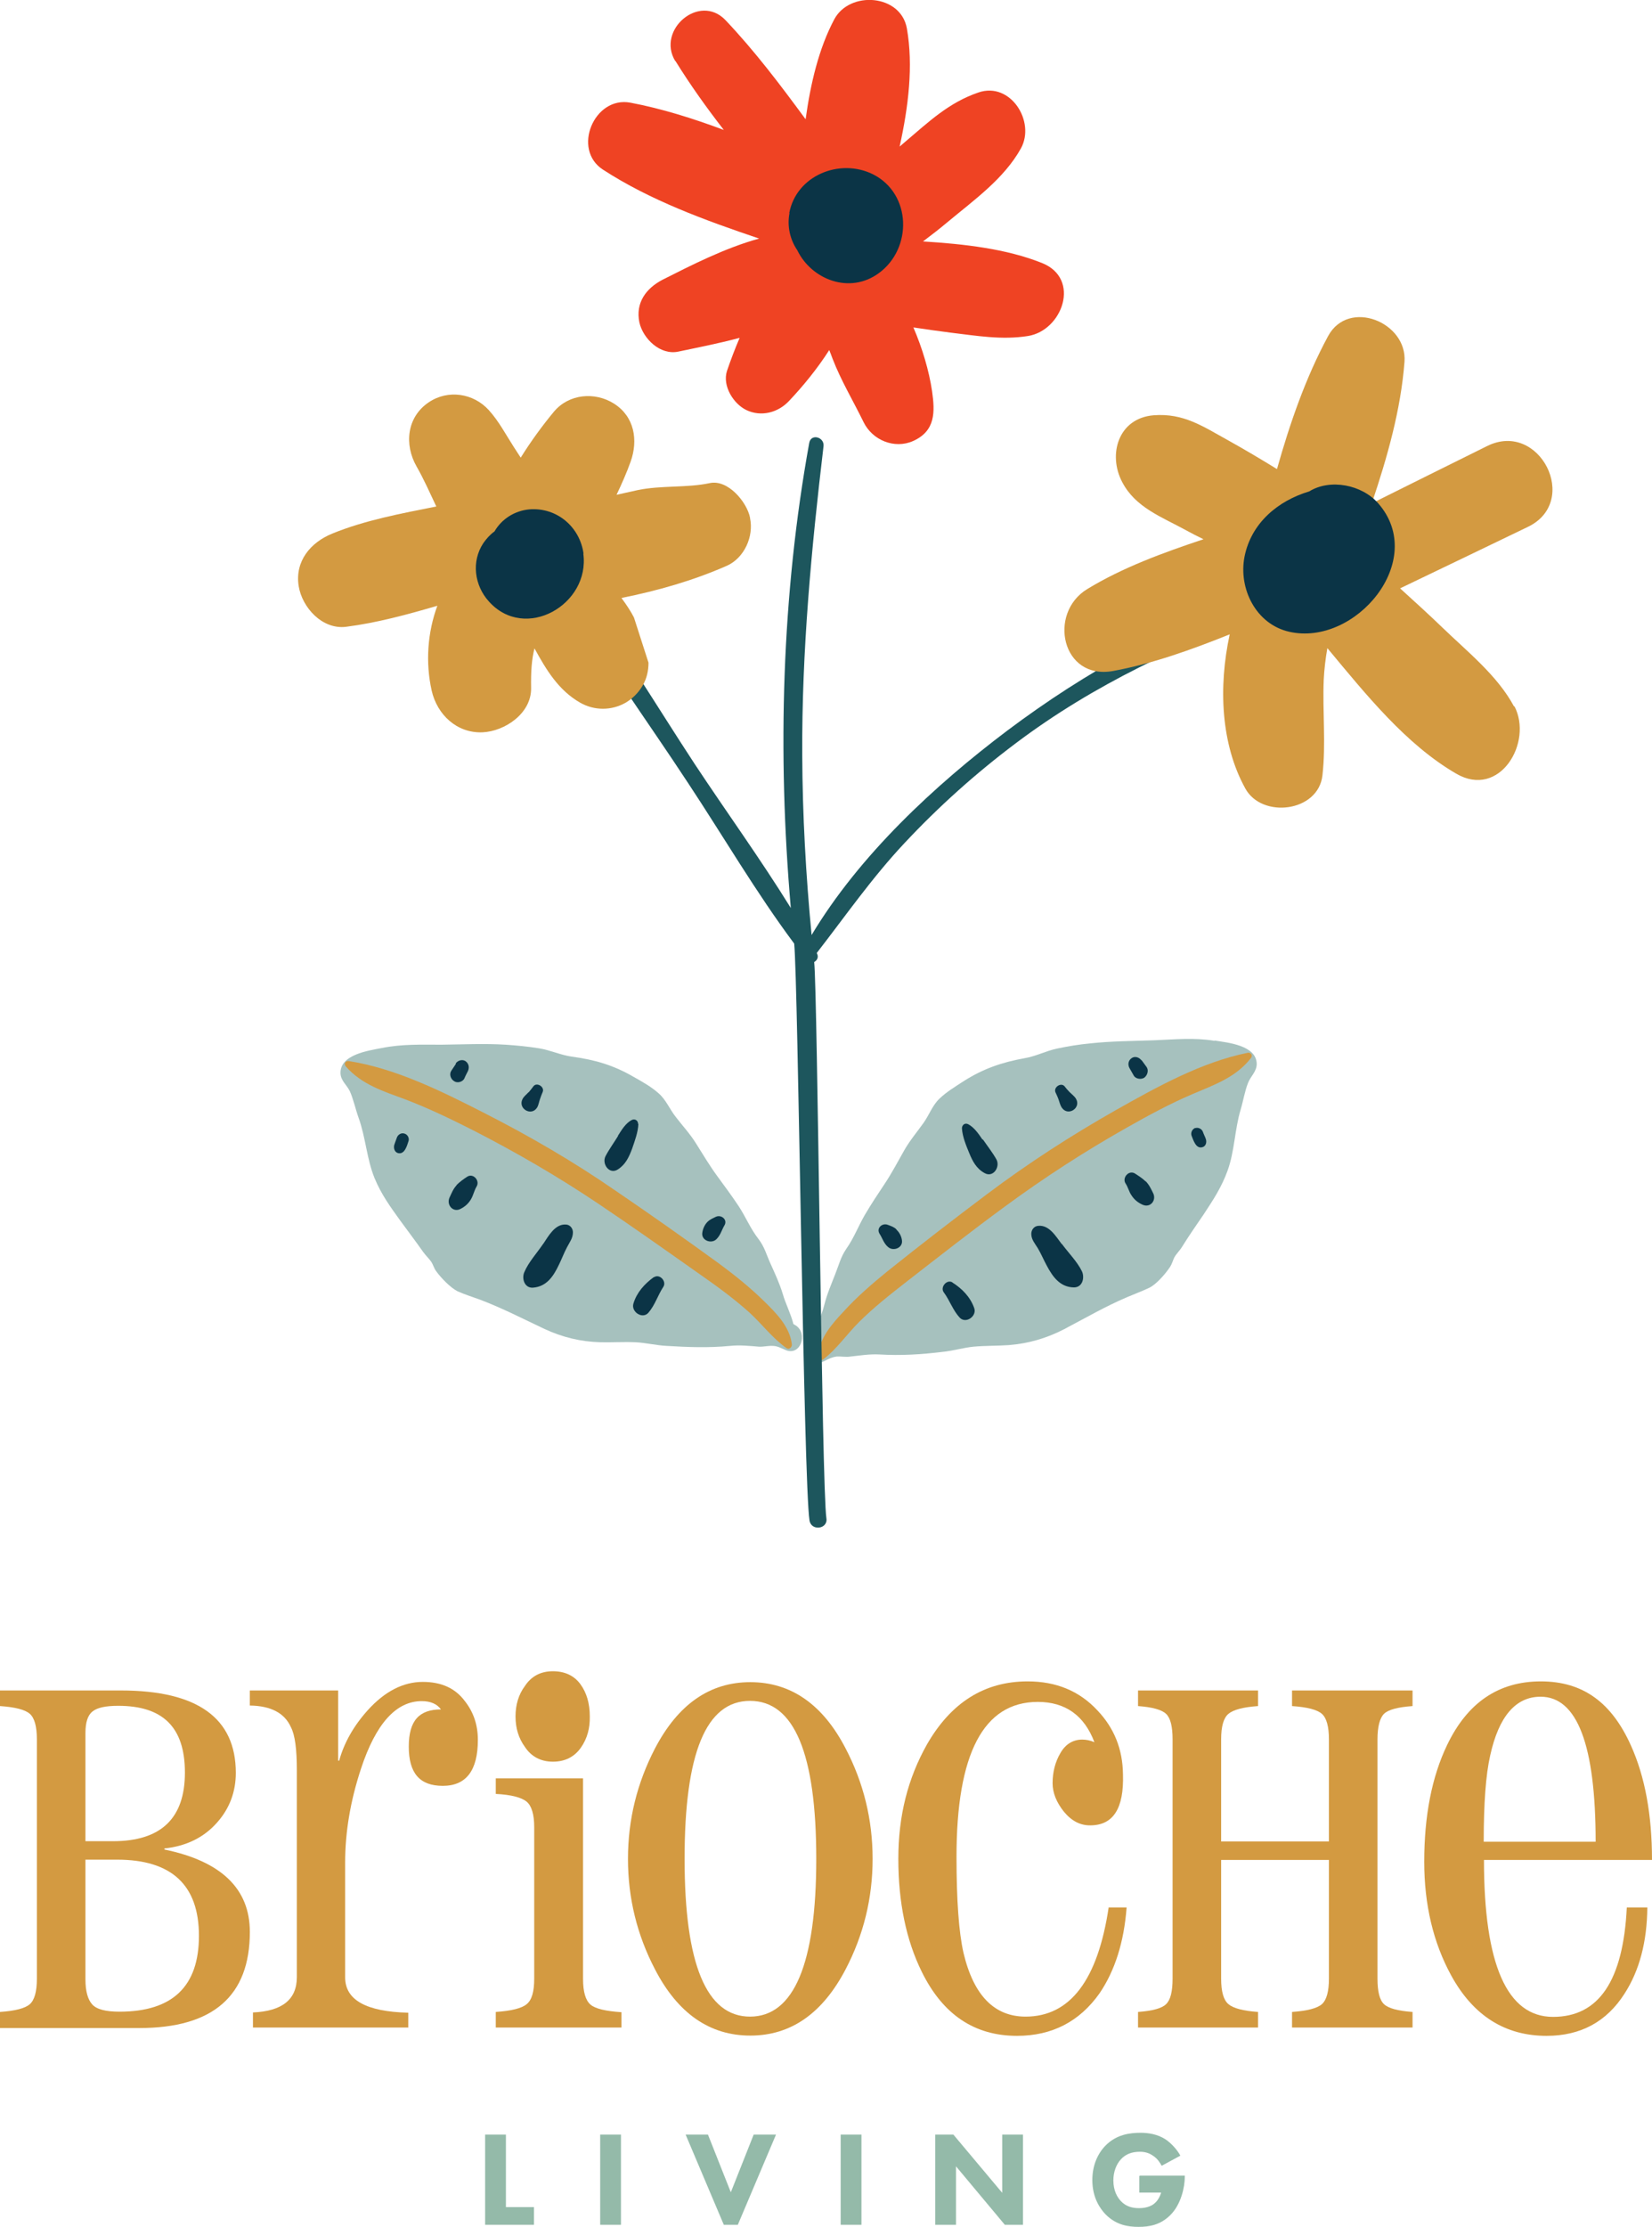 <?xml version="1.0" encoding="UTF-8"?>
<svg id="Layer_2" xmlns="http://www.w3.org/2000/svg" viewBox="0 0 63.61 85.69">
  <defs>
    <style>
      .cls-1 {
        fill: #0b3446;
      }

      .cls-2 {
        fill: #ef4323;
      }

      .cls-3 {
        fill: #d39a41;
      }

      .cls-4 {
        fill: #1d565d;
      }

      .cls-5 {
        fill: #a6c1be;
      }

      .cls-6 {
        fill: #94baa9;
      }
    </style>
  </defs>
  <g id="Layer_1-2" data-name="Layer_1">
    <g>
      <path class="cls-5" d="M46.76,40.05c-.8-.13-1.52-.05-2.32-.02-.82.03-1.64.03-2.46.12-.43.04-.86.11-1.28.2-.43.09-.82.3-1.25.37-.88.16-1.58.4-2.34.88-.32.21-.66.41-.94.68-.27.26-.39.62-.61.93-.25.35-.53.68-.74,1.05-.25.44-.48.88-.76,1.3-.26.39-.52.78-.76,1.19-.25.43-.42.89-.71,1.3-.22.32-.29.63-.43.98-.16.41-.31.75-.42,1.18-.09.36-.28.77-.36,1.18-.04.02-.07.04-.1.07,0,0,0,0,0,0-.45.34-.11,1.19.45.92.16-.08.31-.16.49-.18.18-.01.35.03.53,0,.37-.04.73-.1,1.11-.08.83.05,1.61,0,2.44-.1.4-.04.79-.16,1.19-.2.45-.04.9-.03,1.35-.06.76-.06,1.45-.26,2.13-.61.82-.43,1.59-.88,2.44-1.24.28-.12.58-.23.85-.36.28-.14.63-.55.8-.81.07-.11.1-.24.16-.36.08-.14.21-.26.3-.41.26-.42.54-.82.82-1.23.37-.56.7-1.06.93-1.7.27-.75.27-1.57.5-2.34.1-.33.16-.72.29-1.04.1-.25.33-.43.33-.72-.01-.72-1.12-.82-1.62-.9"/>
      <path class="cls-3" d="M48.05,40.51c-1.79.36-3.51,1.32-5.09,2.21-1.71.97-3.37,2.04-4.94,3.22-1.29.97-2.59,1.97-3.85,2.98-.59.48-1.17.98-1.68,1.54-.45.48-.94,1.03-.99,1.71,0,.1.1.21.2.14.52-.4.9-.96,1.37-1.43.57-.57,1.21-1.07,1.85-1.57,1.25-.97,2.5-1.95,3.77-2.88,1.51-1.11,3.07-2.12,4.7-3.04.83-.47,1.66-.92,2.53-1.29.84-.36,1.67-.64,2.25-1.39.08-.1-.01-.22-.13-.2"/>
      <path class="cls-1" d="M34.52,47.31c-.1-.1-.21-.13-.34-.18-.21-.08-.45.13-.31.35.11.17.16.37.33.51.2.17.57.03.53-.26-.02-.16-.1-.31-.22-.42"/>
      <path class="cls-1" d="M37.83,43.85c-.15-.22-.32-.47-.55-.59-.14-.07-.25.05-.24.17,0,0,0,0,0,0,.02.31.16.65.28.94.13.32.28.6.59.77.33.19.61-.23.46-.52-.15-.27-.35-.52-.52-.77"/>
      <path class="cls-1" d="M41.19,42.03c-.07-.07-.14-.15-.2-.23-.14-.16-.43.04-.35.23.04.09.09.19.12.28.04.11.06.22.13.32.24.34.75,0,.54-.35-.06-.1-.15-.16-.24-.25"/>
      <path class="cls-1" d="M43.95,40.8c-.09-.12-.26-.17-.38-.08-.13.09-.15.25-.08.38.05.09.11.19.16.28.07.14.29.17.41.09.12-.09.18-.28.09-.41-.06-.09-.13-.17-.19-.26"/>
      <path class="cls-1" d="M36.68,49.35c-.22-.14-.49.18-.34.38.23.31.35.69.61.97.24.26.68-.06.56-.37-.15-.42-.46-.74-.84-.98"/>
      <path class="cls-1" d="M40.88,47.87c-.22-.29-.48-.74-.9-.7-.16.01-.27.15-.27.31,0,.22.14.37.25.55.13.22.23.46.35.68.23.43.51.82,1.04.83.34,0,.42-.38.31-.62-.18-.37-.52-.71-.77-1.05"/>
      <path class="cls-1" d="M44.11,45.46c-.12-.12-.28-.22-.42-.31-.24-.13-.49.18-.35.39.1.15.13.32.23.46.11.17.25.28.43.36.3.13.54-.18.4-.45-.08-.16-.15-.32-.29-.46"/>
      <path class="cls-1" d="M46.03,43.4c-.12.04-.19.18-.15.3.07.17.17.53.43.44.13-.04.16-.2.12-.31-.03-.09-.08-.18-.11-.27-.04-.12-.18-.19-.3-.15"/>
      <path class="cls-5" d="M13.11,41.28c0,.3.24.46.36.71.14.31.22.7.34,1.03.27.75.31,1.57.61,2.31.26.63.61,1.11,1,1.65.29.4.59.79.87,1.19.1.14.23.26.32.39.07.11.1.24.18.35.18.25.55.64.83.78.27.12.58.22.86.32.87.33,1.66.74,2.49,1.13.69.32,1.39.49,2.15.51.45.01.9-.02,1.35,0,.4.02.8.12,1.2.14.83.05,1.61.08,2.44,0,.37-.04.74,0,1.11.03.18.01.35-.04.53-.03.18,0,.33.09.5.16.57.24.87-.62.4-.94,0,0,0,0,0,0-.03-.02-.07-.04-.1-.06-.1-.4-.31-.8-.41-1.16-.13-.42-.29-.76-.47-1.16-.16-.35-.23-.65-.47-.96-.31-.4-.49-.85-.76-1.26-.26-.39-.54-.77-.82-1.15-.3-.41-.55-.83-.82-1.26-.23-.37-.52-.68-.78-1.02-.23-.29-.37-.65-.65-.9-.29-.26-.63-.45-.97-.64-.77-.45-1.49-.66-2.38-.78-.43-.06-.83-.25-1.26-.32-.43-.07-.86-.11-1.29-.14-.82-.05-1.64-.01-2.46,0-.8,0-1.52-.03-2.32.13-.51.1-1.6.25-1.58.97"/>
      <path class="cls-3" d="M13.43,40.83c1.8.28,3.57,1.16,5.18,1.98,1.75.89,3.46,1.88,5.08,3,1.34.91,2.67,1.85,3.98,2.8.61.45,1.21.93,1.75,1.46.47.46.99.98,1.07,1.66.01.1-.09.22-.2.15-.54-.38-.94-.92-1.43-1.37-.6-.54-1.26-1.02-1.92-1.48-1.29-.91-2.59-1.83-3.9-2.71-1.55-1.04-3.17-1.98-4.83-2.83-.85-.43-1.7-.84-2.59-1.18-.86-.32-1.69-.57-2.31-1.28-.08-.1,0-.22.12-.2"/>
      <path class="cls-1" d="M27.24,47.02c.1-.1.21-.14.33-.2.21-.09.46.12.32.34-.1.17-.15.38-.31.53-.19.18-.57.05-.54-.24.02-.16.09-.32.2-.43"/>
      <path class="cls-1" d="M23.79,43.71c.14-.22.29-.48.53-.61.14-.07.25.03.25.15h.01c-.01.31-.14.66-.24.95-.12.32-.25.61-.55.8-.32.21-.62-.2-.48-.5.14-.27.33-.53.49-.79"/>
      <path class="cls-1" d="M20.35,42.04c.07-.08.13-.16.19-.24.13-.17.43.02.36.21-.04.1-.08.19-.11.29-.04.11-.05.22-.11.32-.22.35-.75.04-.56-.33.06-.11.15-.17.23-.26"/>
      <path class="cls-1" d="M17.54,40.93c.08-.12.25-.18.38-.1.13.09.16.24.1.38-.05.1-.1.19-.14.29-.07.14-.28.19-.4.1-.13-.08-.19-.27-.1-.4.06-.09.12-.18.18-.27"/>
      <path class="cls-1" d="M25.18,49.15c.22-.15.5.16.36.37-.21.32-.32.7-.57.99-.23.27-.68-.03-.58-.35.13-.43.43-.76.79-1.02"/>
      <path class="cls-1" d="M20.92,47.86c.2-.3.45-.76.86-.74.16,0,.28.14.28.3,0,.22-.12.37-.22.56-.12.22-.21.47-.32.69-.21.44-.47.84-1,.88-.33.02-.44-.36-.33-.6.16-.38.49-.74.72-1.08"/>
      <path class="cls-1" d="M17.58,45.6c.12-.12.27-.23.41-.32.23-.15.5.15.36.38-.09.15-.12.32-.21.48-.1.17-.23.29-.41.38-.29.15-.55-.16-.42-.44.08-.17.14-.33.27-.47"/>
      <path class="cls-1" d="M15.57,43.62c.12.03.2.17.16.29-.06.18-.15.53-.41.46-.13-.04-.17-.19-.14-.31.03-.1.07-.19.1-.28.04-.12.17-.2.29-.16"/>
      <path class="cls-4" d="M48.86,22.95c-3.61.93-7.11,2.94-10.07,5.16-2.8,2.11-5.7,4.8-7.54,7.87-.22-2.3-.35-4.61-.36-6.93-.02-3.99.35-7.92.82-11.88.04-.35-.48-.5-.55-.13-1.06,5.84-1.23,11.93-.71,17.9-1.17-1.89-2.49-3.71-3.7-5.54-1.49-2.27-2.9-4.64-4.52-6.81-.21-.28-.65-.03-.47.29,1.43,2.5,3.16,4.85,4.74,7.26,1.35,2.04,2.61,4.2,4.08,6.17.15,1.47.36,20.76.59,22.2.07.42.72.33.65-.09-.18-1.19-.34-20.2-.47-21.4.11-.06.18-.19.11-.32,0,0,0-.02-.01-.03,1.11-1.43,2.13-2.9,3.38-4.23,1.31-1.4,2.74-2.68,4.27-3.83,3.05-2.3,6.35-3.79,9.89-5.14.27-.1.16-.57-.13-.5"/>
      <path class="cls-2" d="M26.01,2.35c.57.92,1.2,1.8,1.86,2.65-1.18-.44-2.38-.82-3.6-1.05-1.39-.26-2.26,1.8-1.05,2.58,1.82,1.18,3.91,1.94,6.01,2.65-1.31.36-2.62,1.03-3.71,1.58-.64.33-1.06.89-.9,1.65.14.62.8,1.27,1.5,1.12.71-.15,1.54-.31,2.36-.53-.18.42-.34.84-.49,1.28-.18.57.25,1.26.75,1.5.57.27,1.22.1,1.64-.35.54-.57,1.09-1.24,1.55-1.96.04.11.09.22.13.34.33.85.79,1.61,1.19,2.43.34.7,1.19,1.05,1.91.73.87-.39.84-1.13.73-1.91-.12-.81-.38-1.67-.72-2.46.48.07.95.14,1.43.2,1.01.12,1.97.29,2.98.13,1.33-.21,2.05-2.21.54-2.81-1.38-.55-2.99-.73-4.58-.83.32-.24.63-.48.94-.74,1.02-.85,2.18-1.67,2.83-2.84.57-1.03-.4-2.58-1.64-2.15-1.14.39-1.9,1.12-2.82,1.9-.07.06-.14.12-.21.18.34-1.54.53-3.11.28-4.54-.23-1.33-2.21-1.47-2.8-.35-.59,1.11-.91,2.46-1.1,3.84-.97-1.32-1.96-2.63-3.09-3.82-1-1.04-2.66.38-1.93,1.58"/>
      <path class="cls-3" d="M28.88,19.92c-.12-.6-.85-1.48-1.55-1.33-.89.19-1.87.08-2.78.27-.27.06-.54.12-.81.18.2-.42.39-.85.54-1.27.3-.83.15-1.74-.64-2.24-.73-.46-1.73-.38-2.31.31-.44.53-.88,1.13-1.28,1.77-.09-.13-.17-.27-.26-.4-.31-.48-.58-1-.97-1.43-.59-.65-1.57-.8-2.31-.3-.85.57-.95,1.63-.47,2.47.27.47.51,1.01.76,1.54-1.36.27-2.75.53-4,1.04-.84.34-1.45,1.06-1.3,2.02.13.82.9,1.68,1.82,1.57,1.18-.15,2.36-.47,3.52-.81-.38,1.03-.46,2.18-.22,3.26.21.93.97,1.65,1.96,1.61.86-.04,1.89-.73,1.87-1.71-.01-.62.02-1.09.13-1.52.45.82.92,1.61,1.76,2.09.54.31,1.21.31,1.75,0,.27-.16.49-.38.65-.65.16-.27.23-.57.23-.89-.19-.58-.37-1.16-.56-1.74-.13-.25-.29-.49-.46-.72,0,0-.01-.02-.02-.03,1.39-.28,2.74-.66,4.06-1.24.67-.3,1.04-1.13.89-1.83"/>
      <path class="cls-3" d="M58.3,27.19c-.64-1.2-1.82-2.13-2.78-3.06-.53-.51-1.07-1-1.61-1.49,1.65-.79,3.29-1.58,4.93-2.37,2.02-.98.44-4.1-1.57-3.11-1.48.73-2.96,1.47-4.45,2.21.6-1.78,1.12-3.61,1.26-5.45.11-1.52-2.15-2.44-2.94-.99-.87,1.61-1.47,3.35-1.97,5.12-.62-.38-1.24-.75-1.87-1.1-.98-.54-1.72-1.06-2.88-.97-1.36.11-1.77,1.51-1.21,2.57.51.98,1.52,1.34,2.45,1.85.22.12.45.24.68.35-1.56.52-3.12,1.09-4.48,1.92-1.52.93-.98,3.51,1,3.15,1.52-.28,3.02-.82,4.49-1.41-.44,2.03-.34,4.23.6,5.93.64,1.17,2.81.91,2.97-.5.14-1.23,0-2.45.05-3.68.02-.41.07-.82.14-1.22,1.49,1.79,3.03,3.71,4.96,4.83,1.68.98,2.97-1.21,2.24-2.6"/>
      <path class="cls-1" d="M53.07,19.37c-.63-.72-1.85-.96-2.66-.46-1.2.36-2.23,1.21-2.49,2.51-.24,1.23.44,2.6,1.72,2.89,2.54.58,5.35-2.74,3.43-4.94"/>
      <path class="cls-1" d="M30.4,8.2c-.1.5.02,1.02.3,1.43.54,1.12,2.01,1.71,3.14.88,1.3-.95,1.26-3.05-.22-3.8-1.28-.64-2.96.04-3.23,1.49"/>
      <path class="cls-1" d="M22.47,21.31c-.14-1.03-1.02-1.79-2.08-1.71-.58.05-1.08.38-1.35.85-.17.12-.31.28-.43.45-.47.71-.34,1.63.21,2.24,1.4,1.57,3.91.12,3.64-1.84"/>
      <path class="cls-3" d="M0,78.02v-.6c.59-.04.97-.14,1.15-.3.18-.16.27-.49.27-.98v-9.21c0-.49-.09-.82-.27-.98-.18-.16-.56-.26-1.15-.3v-.6h4.66c2.94,0,4.42,1.06,4.42,3.17,0,.73-.24,1.37-.72,1.91-.51.58-1.19.91-2.03,1v.04c2.19.45,3.29,1.51,3.29,3.17,0,2.47-1.42,3.7-4.26,3.7H0ZM3.29,66.68v4.17h1.06c1.85,0,2.77-.88,2.77-2.64s-.86-2.57-2.57-2.57c-.48,0-.81.07-.99.22-.18.14-.27.42-.27.82M3.29,71.57v4.6c0,.45.09.77.26.96.17.19.52.28,1.05.28,2.04,0,3.06-.97,3.06-2.92s-1.05-2.93-3.15-2.93h-1.22Z"/>
      <path class="cls-3" d="M15.73,78.02h-5.99v-.58c1.13-.05,1.69-.5,1.69-1.36v-7.96c0-.8-.07-1.36-.23-1.66-.24-.54-.77-.82-1.58-.83v-.58h3.4v2.7h.04c.19-.69.56-1.34,1.1-1.94.66-.73,1.37-1.09,2.12-1.09.71,0,1.25.24,1.62.74.33.42.5.91.5,1.49,0,1.18-.45,1.77-1.35,1.77s-1.31-.5-1.31-1.51.41-1.43,1.24-1.43c-.15-.21-.4-.32-.74-.32-.99,0-1.77.87-2.34,2.6-.41,1.24-.61,2.45-.61,3.6v4.43c0,.87.81,1.32,2.43,1.36v.58Z"/>
      <path class="cls-3" d="M23.93,77.42v.6h-4.84v-.6c.6-.04,1-.14,1.19-.3.2-.16.29-.49.29-.98v-5.83c0-.49-.1-.82-.29-.98-.19-.16-.59-.27-1.19-.3v-.6h3.36v7.72c0,.5.1.83.29.99.19.16.59.25,1.19.29M21.29,64.31c.46,0,.82.17,1.06.5.24.33.36.74.36,1.24.01.45-.1.86-.35,1.21-.25.35-.61.53-1.07.53s-.83-.19-1.08-.57c-.24-.33-.36-.72-.36-1.17s.12-.85.36-1.17c.25-.38.61-.57,1.08-.57"/>
      <path class="cls-3" d="M24.18,71.53c0-1.51.35-2.92,1.04-4.25.89-1.7,2.11-2.55,3.67-2.55s2.79.85,3.67,2.55c.69,1.32,1.04,2.74,1.04,4.25s-.35,2.93-1.04,4.25c-.89,1.7-2.11,2.55-3.67,2.55s-2.79-.85-3.67-2.55c-.69-1.32-1.04-2.74-1.04-4.25M26.36,71.53c0,4.05.84,6.07,2.52,6.07s2.55-2.02,2.55-6.07-.85-6.08-2.55-6.08-2.52,2.03-2.52,6.08"/>
      <path class="cls-3" d="M42.7,73.4h.68c-.1,1.33-.45,2.43-1.04,3.3-.77,1.09-1.83,1.64-3.18,1.64-1.64,0-2.86-.82-3.67-2.47-.6-1.22-.9-2.67-.9-4.34s.37-3.1,1.1-4.4c.93-1.62,2.22-2.43,3.88-2.43,1.1,0,1.99.37,2.68,1.11.65.68.98,1.5.99,2.47.04,1.3-.37,1.95-1.24,1.96-.39.01-.73-.16-1.03-.52-.29-.36-.44-.73-.44-1.1,0-.43.1-.82.3-1.16.2-.35.49-.52.84-.52.15,0,.31.03.47.1-.39-1.03-1.12-1.55-2.18-1.55-2.09,0-3.13,1.99-3.13,5.96,0,1.67.09,2.91.27,3.7.39,1.64,1.19,2.45,2.39,2.45,1.71,0,2.78-1.4,3.2-4.21"/>
      <path class="cls-3" d="M48.44,78.02h-4.62v-.6c.56-.04.92-.14,1.08-.3.17-.16.25-.49.25-.98v-9.21c0-.49-.08-.82-.25-.98-.17-.16-.53-.26-1.08-.3v-.6h4.62v.6c-.57.04-.95.14-1.14.3s-.28.49-.28.98v3.93h4.15v-3.93c0-.49-.09-.82-.27-.98-.18-.16-.56-.26-1.15-.3v-.6h4.64v.6c-.57.04-.94.14-1.1.3-.16.16-.25.49-.25.98v9.21c0,.49.08.82.25.98.17.16.53.26,1.1.3v.6h-4.64v-.6c.58-.04.97-.14,1.15-.3.18-.16.27-.49.27-.98v-4.57h-4.15v4.57c0,.49.09.82.28.98.19.16.57.26,1.14.3v.6Z"/>
      <path class="cls-3" d="M63.61,71.57h-6.47c0,4.03.89,6.04,2.66,6.04s2.7-1.4,2.84-4.21h.79c-.01,1.33-.31,2.44-.88,3.32-.69,1.08-1.69,1.62-3,1.62-1.59,0-2.82-.77-3.67-2.32-.69-1.26-1.04-2.72-1.04-4.38,0-1.76.29-3.26.88-4.49.78-1.63,1.98-2.45,3.61-2.45s2.73.82,3.47,2.47c.54,1.2.81,2.66.81,4.4M57.14,70.87h4.3c0-3.72-.71-5.58-2.12-5.58-.96,0-1.61.76-1.94,2.26-.17.74-.25,1.85-.25,3.32"/>
      <g>
        <path class="cls-6" d="M19.48,82.14v2.79h1.08v.68h-1.88v-3.47h.8Z"/>
        <path class="cls-6" d="M23.91,82.14v3.47h-.8v-3.47h.8Z"/>
        <path class="cls-6" d="M27.26,82.14l.88,2.22.88-2.22h.86l-1.47,3.47h-.54l-1.47-3.47h.86Z"/>
        <path class="cls-6" d="M33.17,82.14v3.47h-.8v-3.47h.8Z"/>
        <path class="cls-6" d="M36.01,85.61v-3.47h.7l1.88,2.24v-2.24h.8v3.47h-.7l-1.88-2.25v2.25h-.8Z"/>
        <path class="cls-6" d="M43.9,83.72h1.72v.04c0,.42-.15,1.06-.54,1.46s-.83.47-1.24.47-.86-.07-1.27-.48c-.2-.21-.51-.63-.51-1.32,0-.57.21-1.02.5-1.32.43-.44.95-.5,1.36-.5.29,0,.65.05.97.26.23.16.44.4.56.62l-.72.39c-.07-.13-.17-.28-.31-.37-.16-.12-.33-.17-.53-.17-.32,0-.55.1-.72.28-.19.2-.3.5-.3.82,0,.4.15.65.29.8.2.21.44.27.7.27.34,0,.53-.12.6-.19.03-.02.18-.16.25-.41h-.84v-.64Z"/>
      </g>
    </g>
  </g>
</svg>